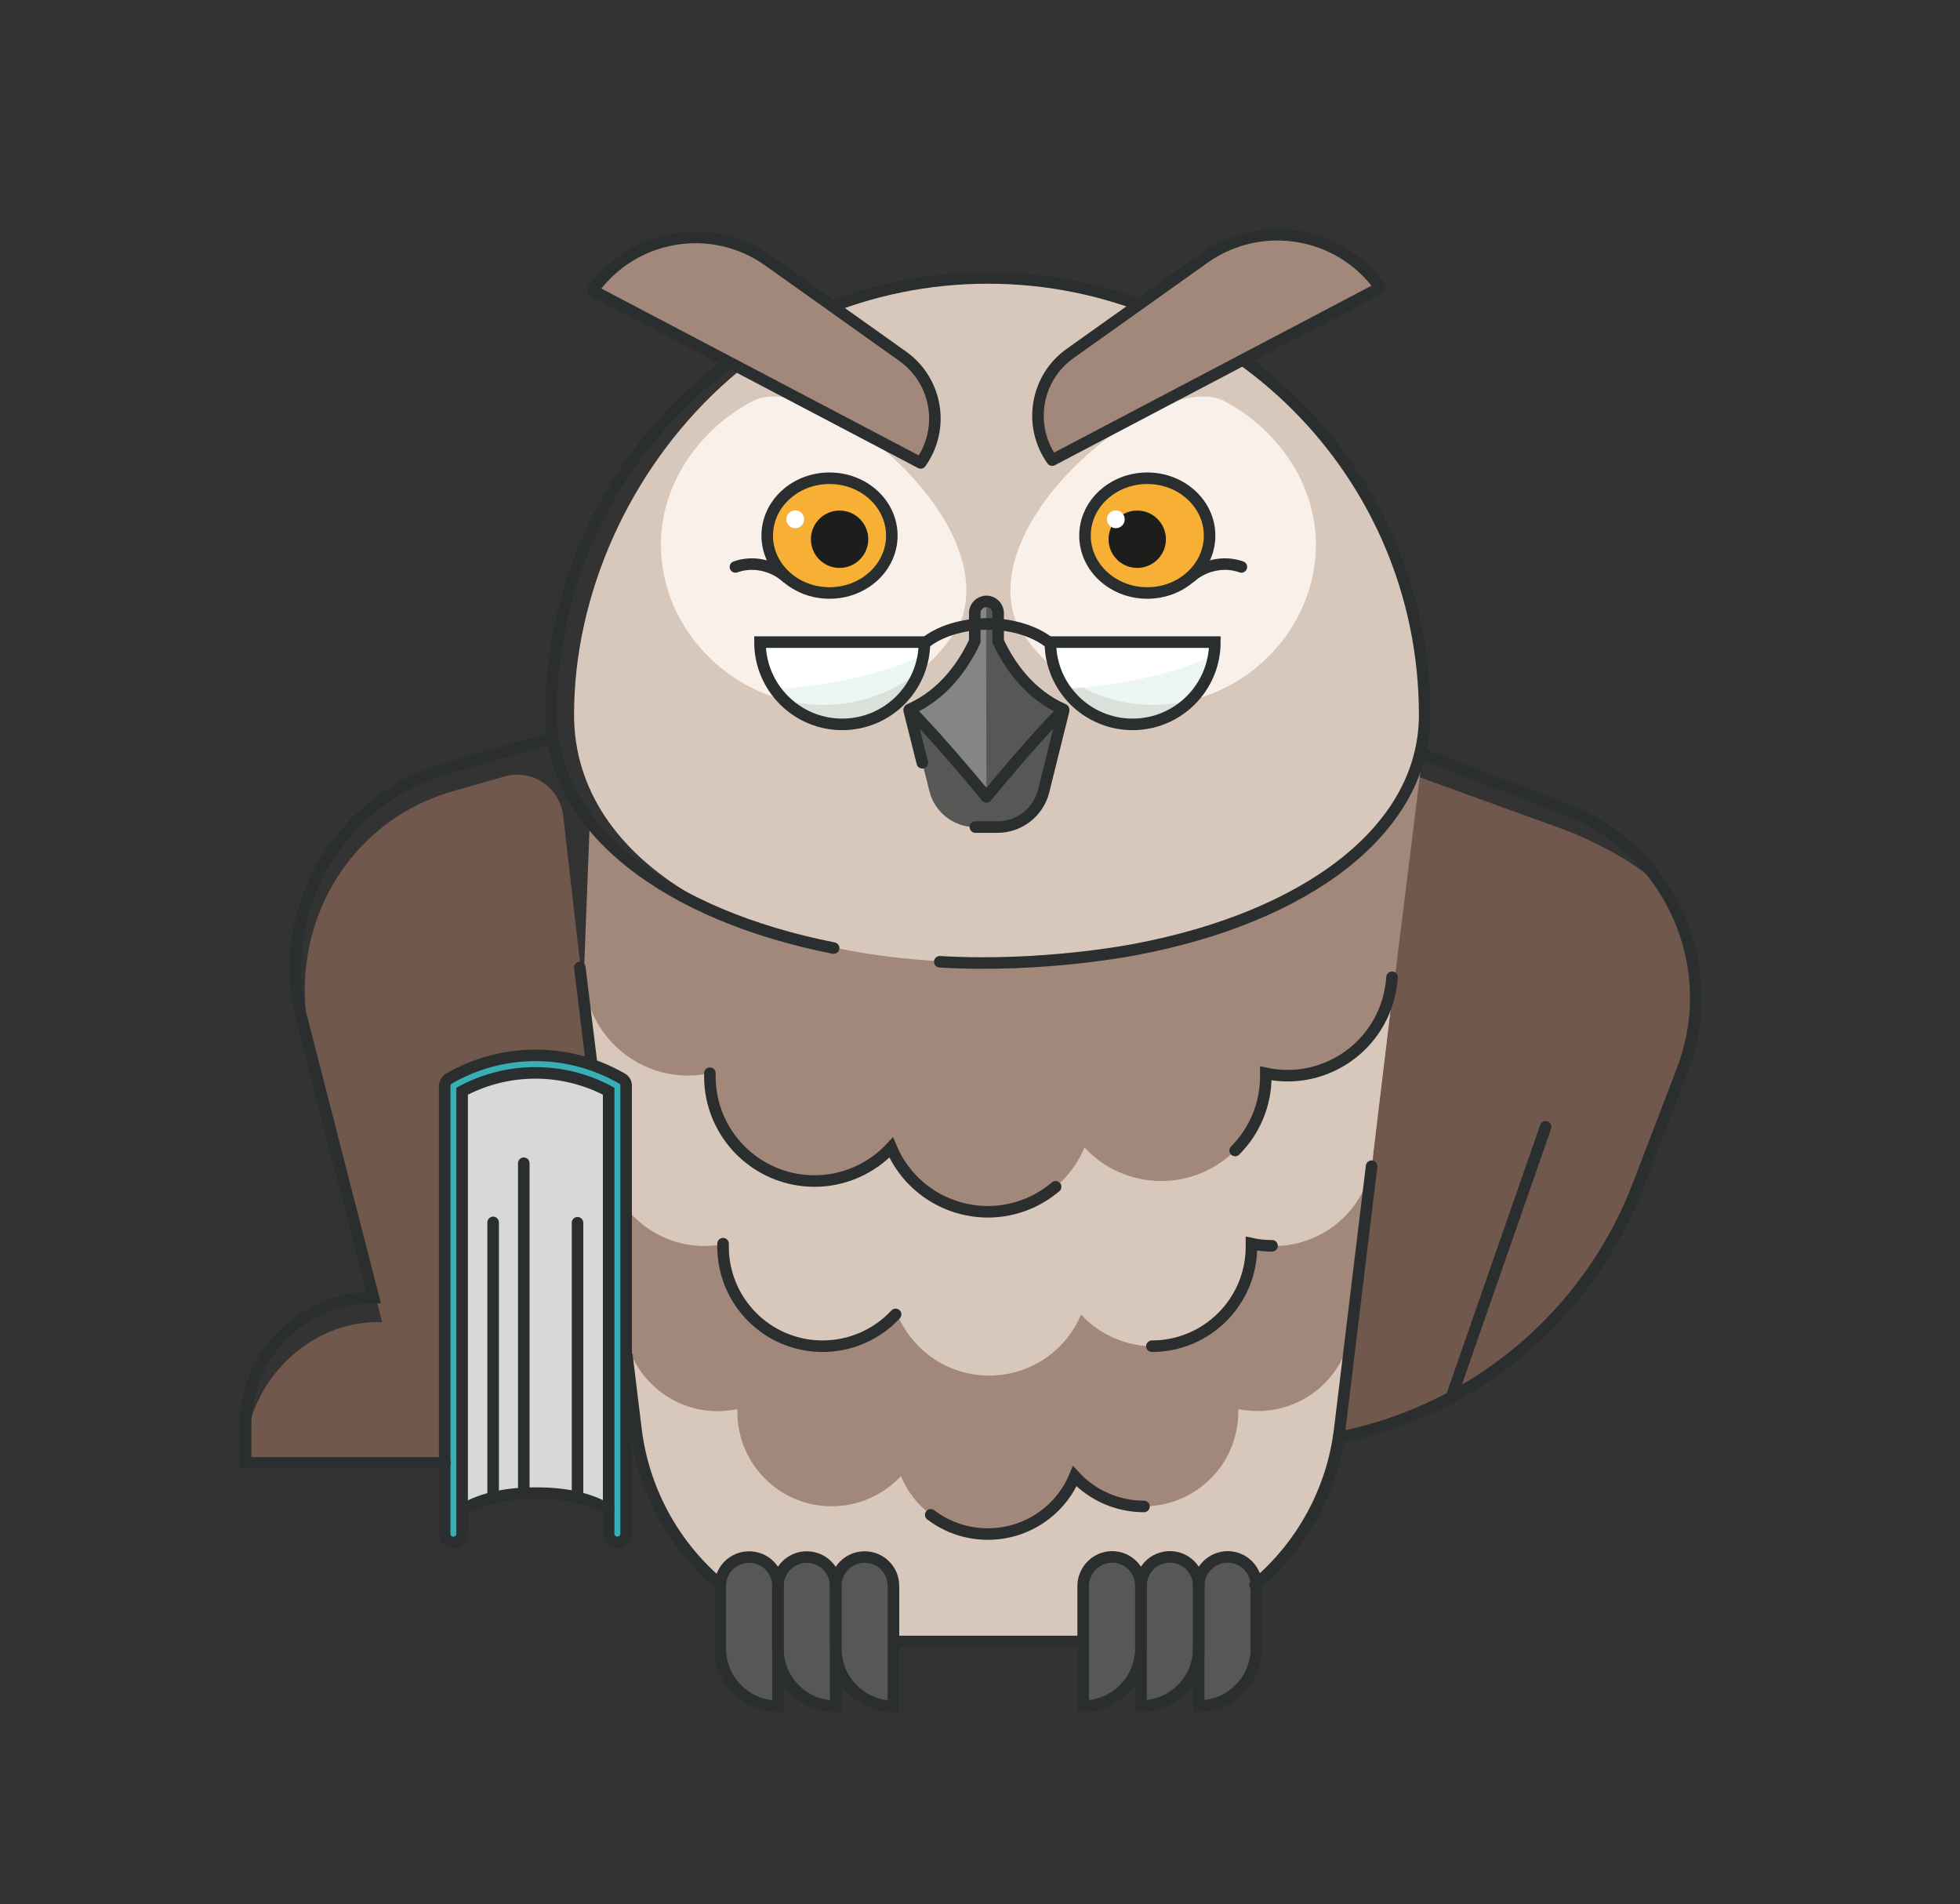 <?xml version="1.0" encoding="utf-8"?>
<!-- Generator: Adobe Illustrator 23.0.1, SVG Export Plug-In . SVG Version: 6.00 Build 0)  -->
<svg version="1.1" id="Ebene_1" xmlns="http://www.w3.org/2000/svg" xmlns:xlink="http://www.w3.org/1999/xlink" x="0px" y="0px"
	 viewBox="0 0 1189.2 1155.1" style="enable-background:new 0 0 1189.2 1155.1;" xml:space="preserve">
<rect x="0" y="0" width="1189.2" height="1155.1" fill="#333333" stroke="none"/>
<style type="text/css">
	.st0{fill:#70584C;}
	.st1{fill:#D8C8BC;}
	.st2{fill:#575756;}
	.st3{fill:#A2887A;}
	.st4{fill:#FAF0EA;}
	.st5{fill:#F7B033;}
	.st6{fill:#1D1D1B;}
	.st7{fill:none;}
	.st8{fill:#FFFFFF;}
	.st9{opacity:0.45;fill:#FFFFFF;enable-background:new    ;}
	.st10{opacity:0.45;fill:#DCFFFF;enable-background:new    ;}
	.st11{fill:#D8D8D8;}
	.st12{fill:#38AFB7;}
	.st13{fill:#858585;}
	.st14{fill:none;stroke:#2B2E2E;stroke-width:7;stroke-linecap:round;stroke-miterlimit:10;}
	.st15{fill:none;stroke:#2B2E2E;stroke-width:7;stroke-miterlimit:10;}
	.st16{fill:none;stroke:#2B2E2E;stroke-width:7;stroke-linecap:round;stroke-linejoin:round;}
	.st17{fill:#A2887A;stroke:#2B2E2E;stroke-width:7;stroke-linecap:round;stroke-linejoin:round;}
</style>
<title>Zeichenfläche 6</title>
<g>
	<path class="st0" d="M860,471c0,0,90.2,32.7,90.8,32.9c25.2,10,53.5,26.6,61.9,40.4c18.3,31.9,21.3,70.3,8.1,104.6L994,718.8
		C961.3,804.3,883.7,864.5,792.7,875l-7.1,0.8L860,471z"/>
	<path class="st0" d="M405,793.5l-46.1-148.6l-17.2-150.1c-1.8-15.4-15.7-26.5-31.1-24.7c-1.5,0.2-3,0.5-4.5,0.9l-31.8,9.1
		c-63.2,18.2-99.7,81.8-86.8,146.3l44.6,176.7l0.3-1c-45.2-2.2-83.5,37.9-83.5,80.6v4.8h136.6c0,0,0.1-45.8,0.1-81.3v-28.4
		L405,793.5z"/>
	<path class="st1" d="M367.9,551l-10.3,83.6l28.2,232c9,73.6,71.5,129,145.6,129h135.8c74.2,0,136.7-55.4,145.6-129l51.4-423.5
		L677,576.1L367.9,551z"/>
	<path class="st2" d="M674.7,944.4L674.7,944.4c9.7,0,17.5,7.8,17.5,17.5v38c0,19.3-15.7,35-35,35l0,0l0,0l0,0v-73
		C657.3,952.3,665.1,944.5,674.7,944.4z"/>
	<path class="st2" d="M709.8,944.4L709.8,944.4c9.7,0,17.5,7.8,17.5,17.5v38c0,19.3-15.7,35-35,35l0,0l0,0l0,0v-73
		C692.3,952.2,700.1,944.4,709.8,944.4C709.8,944.4,709.8,944.4,709.8,944.4L709.8,944.4z"/>
	<path class="st2" d="M744.8,944.4L744.8,944.4c9.7,0,17.5,7.8,17.5,17.5l0,0v38c0,19.3-15.7,35-35,35l0,0l0,0v-73
		C727.4,952.3,735.2,944.5,744.8,944.4z"/>
	<path class="st2" d="M542.1,1035L542.1,1035c-19.3,0-35-15.7-35-35v-38c0-9.7,7.8-17.5,17.5-17.5c0,0,0,0,0,0l0,0
		c9.7,0,17.5,7.8,17.5,17.5l0,0L542.1,1035L542.1,1035L542.1,1035z"/>
	<path class="st2" d="M507,1035L507,1035c-19.3,0-35-15.7-35-35v-38c0-9.7,7.8-17.5,17.5-17.5c0,0,0,0,0,0l0,0
		c9.7,0,17.5,7.8,17.5,17.5l0,0L507,1035L507,1035z"/>
	<path class="st2" d="M472,1035L472,1035c-19.3,0-35-15.7-35-35v-38c0-9.7,7.8-17.5,17.5-17.5c0,0,0,0,0,0l0,0
		c9.7,0,17.5,7.8,17.5,17.5l0,0L472,1035L472,1035z"/>
	<path class="st3" d="M838.1,655.4H360.6l17.8,146.9c1.9,31.6,29.1,55.6,60.7,53.6c2.8-0.2,5.6-0.6,8.3-1.1c0,0.6,0,1.2,0,1.7
		c0,31.6,25.6,57.2,57.2,57.2c15.9,0,31.1-6.6,42-18.3c12.2,29.1,45.8,42.9,74.9,30.6c13.8-5.8,24.8-16.8,30.6-30.6
		c21.5,23.2,57.7,24.5,80.9,3c11.7-10.8,18.3-26,18.3-42c0-0.6,0-1.2,0-1.7c30.9,6.5,61.3-13.2,67.9-44.2c0.6-2.7,1-5.5,1.1-8.3
		L838.1,655.4z"/>
	<path class="st1" d="M851.9,544l-496.7,58.3l3.3,26.9l8.5,69.9c2.1,33.3,30.8,58.6,64.1,56.6c2.9-0.2,5.8-0.6,8.7-1.2
		c0,0.6,0,1.2,0,1.8c0,33.3,27,60.4,60.4,60.4c16.8,0,32.9-7,44.3-19.3c12.9,30.8,48.3,45.2,79.1,32.3c14.6-6.1,26.2-17.7,32.3-32.3
		c22.7,24.4,60.9,25.9,85.3,3.2c12.3-11.4,19.3-27.5,19.3-44.3c0-0.6,0-1.2,0-1.8c32.7,6.9,64.7-14,71.6-46.7c0.6-2.9,1-5.8,1.2-8.7
		L851.9,544z"/>
	<path class="st3" d="M864.3,429.7c0,0-268.5,162.3-381.8,139.3c-67.2-13.7-105.1-45.7-124.7-69.5l-3.6,93.3
		c2.1,35,32.3,61.7,67.3,59.5c3.1-0.2,6.2-0.6,9.3-1.3c0,0.6,0,1.3,0,1.9c0,35.1,28.4,63.5,63.5,63.5c17.7,0,34.5-7.4,46.5-20.3
		c13.6,32.4,50.8,47.6,83.2,34c15.3-6.4,27.5-18.6,34-34c23.9,25.7,64.1,27.2,89.8,3.3c12.9-12,20.3-28.9,20.3-46.5
		c0-0.7,0-1.3,0-1.9c34.3,7.3,68-14.6,75.3-49c0.6-3.1,1.1-6.2,1.3-9.3l1.8-1.4l16.5-132.8l-1.9-0.6L864.3,429.7z"/>
	<path class="st1" d="M864.3,433.6c0,90-118.6,150.3-265,150.3s-251-60.3-251-150.3c0-146.3,134.1-299,312.5-257.8
		C777.6,203.6,864.3,308.4,864.3,433.6z"/>
	<path class="st4" d="M583,376.9c-16.1,30.2-47.4,50.7-83.4,50.7c-52.5,0-98.6-43.6-98.6-97.4c0-38,24.8-70.8,55.7-86.9
		C493.9,223.6,607.1,312.8,583,376.9z"/>
	<ellipse class="st5" cx="503.3" cy="324.9" rx="37.8" ry="34.8"/>
	<circle class="st6" cx="509.4" cy="327.1" r="17.4"/>
	<path class="st4" d="M616.4,376.9c16.1,30.2,47.4,50.7,83.4,50.7c52.5,0,98.6-43.6,98.6-97.4c0-38-24.8-70.8-55.7-86.9
		C705.5,223.6,592.3,312.8,616.4,376.9z"/>
	<ellipse class="st5" cx="696.1" cy="324.9" rx="37.8" ry="34.8"/>
	<circle class="st6" cx="690" cy="327.1" r="17.4"/>
	<path class="st7" d="M446.2,343.9c10.8-3.9,22.9-0.9,30.9,6.2"/>
	<path class="st7" d="M753.2,343.9c-10.8-3.9-22.9-0.9-30.9,6.2"/>
	<circle class="st8" cx="482.5" cy="315" r="5.4"/>
	<circle class="st8" cx="677" cy="315" r="5.4"/>
	<path class="st9" d="M560.9,389.5c0,2.7-0.2,5.3-0.6,7.9c-42.9,19.6-90.4,20.3-90.4,20.3c-5.7-8.3-8.8-18.1-8.7-28.2H560.9z"/>
	<path class="st9" d="M737.1,389.5c0,2.7-0.2,5.3-0.6,7.9c-42.9,19.6-90.4,20.3-90.4,20.3c-5.7-8.3-8.8-18.1-8.7-28.2L737.1,389.5z"
		/>
	<path class="st2" d="M551.7,431.2l12.2,48.7c3.2,12.9,14.8,21.9,28,21.8h13.4c13.2,0,24.8-9,28-21.8l12.1-48.7L551.7,431.2z"/>
	<path class="st2" d="M605.6,389v-17.1c0-3.9-3.2-7.1-7.1-7.1l0,0c-3.9,0-7.1,3.2-7.1,7.1v17.2c-6.7,14.2-18.8,32.2-39.7,41.3
		c19.4,19.4,46.8,40.4,46.8,40.4s27.4-21,46.8-40.4C624.4,421.2,612.3,403.3,605.6,389z"/>
	<path class="st10" d="M560.9,389.5c0,27.5-22.3,49.9-49.9,49.9c-27.5,0-49.9-22.3-49.9-49.9H560.9z"/>
	<path class="st10" d="M737.1,389.5c0,27.5-22.3,49.9-49.9,49.9s-49.9-22.3-49.9-49.9H737.1z"/>
	<path class="st7" d="M560.9,389.5c0,27.5-22.3,49.9-49.9,49.9c-27.5,0-49.9-22.3-49.9-49.9H560.9z"/>
	<path class="st7" d="M737.1,389.5c0,27.5-22.3,49.9-49.9,49.9s-49.9-22.3-49.9-49.9H737.1z"/>
	<path class="st11" d="M369.2,662.6c-27.4-15.8-61.1-15.8-88.5,0v254.9c13-7.5,28.1-10,44.3-10s31.2,2.4,44.2,10V662.6z"/>
	<path class="st12" d="M377.3,654.2c-32.4-18.7-72.4-18.7-104.8,0c-1.6,0.9-2.6,2.7-2.7,4.6v271.6c0,2.9,2.4,5.3,5.3,5.3
		c0,0,0,0,0,0l0,0c2.9,0,5.3-2.4,5.3-5.3l0,0V661.9c27.8-14.8,61.1-14.8,88.9,0v268.4c0,2.9,2.4,5.3,5.3,5.3c0,0,0,0,0,0l0,0
		c2.9,0,5.3-2.4,5.3-5.3l0,0V658.8C380,656.9,379,655.1,377.3,654.2z"/>
	<path class="st7" d="M280.7,915.7c13-7.5,28.1-10,44.3-10s31.2,2.4,44.2,10"/>
	<path class="st7" d="M637.3,390.3c-8.7-7.1-22.6-11.8-38.2-11.8s-29.5,4.6-38.2,11.8"/>
	<path class="st13" d="M598.5,364.7L598.5,364.7c-3.9,0-7.1,3.2-7.1,7.1V389c-6.7,14.2-18.8,32.2-39.7,41.3
		c19.4,19.4,46.8,47.4,46.8,47.4S598.2,364.6,598.5,364.7z"/>
	<path class="st14" d="M335.1,447.7l-64.3,18.4c-63.2,18.2-102,81.8-89.1,146.3l44.9,174.7l0,0c-42.7-0.2-77.5,34.3-77.6,77
		c0,0.1,0,0.2,0,0.3v23h121"/>
	<path class="st14" d="M761.5,961.5c28.6-23.9,47-57.8,51.4-94.8l19.3-159.3"/>
	<line class="st15" x1="542.1" y1="995.7" x2="657.2" y2="995.7"/>
	<path class="st15" d="M380.3,821.5l5.5,45.2c4.4,36.4,22.3,69.8,50.1,93.6"/>
	<line class="st14" x1="351.8" y1="586.9" x2="358.9" y2="644.9"/>
	<path class="st15" d="M674.7,944.4L674.7,944.4c9.7,0,17.5,7.8,17.5,17.5v38c0,19.3-15.7,35-35,35l0,0l0,0l0,0v-73
		C657.3,952.3,665.1,944.5,674.7,944.4z"/>
	<path class="st15" d="M709.8,944.4L709.8,944.4c9.7,0,17.5,7.8,17.5,17.5v38c0,19.3-15.7,35-35,35l0,0l0,0l0,0v-73
		C692.3,952.2,700.1,944.4,709.8,944.4C709.8,944.4,709.8,944.4,709.8,944.4L709.8,944.4z"/>
	<path class="st15" d="M744.8,944.4L744.8,944.4c9.7,0,17.5,7.8,17.5,17.5l0,0v38c0,19.3-15.7,35-35,35l0,0l0,0v-73
		C727.4,952.3,735.2,944.5,744.8,944.4z"/>
	<path class="st15" d="M542.1,1035L542.1,1035c-19.3,0-35-15.7-35-35v-38c0-9.7,7.8-17.5,17.5-17.5c0,0,0,0,0,0l0,0
		c9.7,0,17.5,7.8,17.5,17.5l0,0L542.1,1035L542.1,1035L542.1,1035z"/>
	<path class="st15" d="M507,1035L507,1035c-19.3,0-35-15.7-35-35v-38c0-9.7,7.8-17.5,17.5-17.5c0,0,0,0,0,0l0,0
		c9.7,0,17.5,7.8,17.5,17.5l0,0L507,1035L507,1035z"/>
	<path class="st15" d="M472,1035L472,1035c-19.3,0-35-15.7-35-35v-38c0-9.7,7.8-17.5,17.5-17.5c0,0,0,0,0,0l0,0
		c9.7,0,17.5,7.8,17.5,17.5l0,0L472,1035L472,1035z"/>
	<path class="st14" d="M564.7,918.9c25.2,19.1,61.1,14.2,80.2-10.9c2.9-3.8,5.3-8,7.2-12.5c10.8,11.7,26.1,18.3,42,18.3"/>
	<path class="st14" d="M698.9,816.6c33.3,0,60.4-27,60.4-60.4l0,0c0-0.6,0-1.2,0-1.8c4.1,0.9,8.3,1.3,12.5,1.3"/>
	<path class="st14" d="M438.7,754.4c0,0.6,0,1.2,0,1.8c0,33.3,27,60.4,60.4,60.4c16.8,0,32.9-7,44.3-19.3"/>
	<path class="st14" d="M749.4,697.9C761.3,686,768,669.9,768,653c0-0.7,0-1.3,0-1.9c34.3,7.3,68-14.6,75.3-49
		c0.6-3.1,1.1-6.2,1.3-9.3"/>
	<path class="st14" d="M430.7,651c0,0.6,0,1.3,0,1.9c0,35.1,28.4,63.5,63.5,63.5c17.7,0,34.5-7.4,46.5-20.3
		c13.6,32.3,50.8,47.6,83.2,34c6-2.5,11.6-6,16.6-10.2"/>
	<path class="st14" d="M505.8,575.1c-100.2-19.8-171.4-71.8-171.4-141.5c0-146.3,118.6-265,265-265s265,118.6,265,265
		c0,70.5-72.8,122.8-174.8,142.2c0,0-56.3,11.4-119.4,7.6"/>
	<path class="st7" d="M583,376.9c-16.1,30.2-47.4,50.7-83.4,50.7c-52.5,0-98.6-43.6-98.6-97.4c0-38,24.8-70.8,55.7-86.9
		C493.9,223.6,607.1,312.8,583,376.9z"/>
	<ellipse class="st14" cx="503.3" cy="324.9" rx="37.8" ry="34.8"/>
	<circle class="st7" cx="509.4" cy="327.1" r="17.4"/>
	<path class="st7" d="M616.4,376.9c16.1,30.2,47.4,50.7,83.4,50.7c52.5,0,98.6-43.6,98.6-97.4c0-38-24.8-70.8-55.7-86.9
		C705.5,223.6,592.3,312.8,616.4,376.9z"/>
	<ellipse class="st14" cx="696.1" cy="324.9" rx="37.8" ry="34.8"/>
	<circle class="st7" cx="690" cy="327.1" r="17.4"/>
	<path class="st14" d="M446.2,343.9c10.8-3.9,22.9-0.9,30.9,6.2"/>
	<path class="st14" d="M753.2,343.9c-10.8-3.9-22.9-0.9-30.9,6.2"/>
	<circle class="st7" cx="482.5" cy="315" r="5.4"/>
	<circle class="st7" cx="677" cy="315" r="5.4"/>
	<path class="st8" d="M560.9,389.5c0,2.7-0.2,5.3-0.6,7.9c-42.9,19.6-90.4,20.3-90.4,20.3c-5.7-8.3-8.8-18.1-8.7-28.2H560.9z"/>
	<path class="st8" d="M737.1,389.5c0,2.7-0.2,5.3-0.6,7.9c-42.9,19.6-90.4,20.3-90.4,20.3c-5.7-8.3-8.8-18.1-8.7-28.2L737.1,389.5z"
		/>
	<path class="st16" d="M591.8,501.7h13.4c13.2,0,24.8-9,28-21.8l12.1-48.7"/>
	<line class="st16" x1="551.7" y1="431.2" x2="559.6" y2="462.7"/>
	<path class="st16" d="M605.6,389v-17.1c0-3.9-3.2-7.1-7.1-7.1l0,0c-3.9,0-7.1,3.2-7.1,7.1v17.2c-6.7,14.2-18.8,32.2-39.7,41.3
		c19.4,19.4,46.8,53,46.8,53s27.4-33.6,46.8-53C624.4,421.2,612.3,403.3,605.6,389z"/>
	<path class="st7" d="M560.9,389.5c0,27.5-22.3,49.9-49.9,49.9c-27.5,0-49.9-22.3-49.9-49.9H560.9z"/>
	<path class="st7" d="M737.1,389.5c0,27.5-22.3,49.9-49.9,49.9s-49.9-22.3-49.9-49.9H737.1z"/>
	<path class="st15" d="M560.9,389.5c0,27.5-22.3,49.9-49.9,49.9c-27.5,0-49.9-22.3-49.9-49.9H560.9z"/>
	<path class="st15" d="M737.1,389.5c0,27.5-22.3,49.9-49.9,49.9s-49.9-22.3-49.9-49.9H737.1z"/>
	<path class="st7" d="M369.2,662.6c-27.4-15.8-61.1-15.8-88.5,0v254.9c13-7.5,28.1-10,44.3-10s31.2,2.4,44.2,10V662.6z"/>
	<path class="st15" d="M377.3,654.2c-32.4-18.7-72.4-18.7-104.8,0c-1.6,0.9-2.6,2.7-2.7,4.6v271.6c0,2.9,2.4,5.3,5.3,5.3
		c0,0,0,0,0,0l0,0c2.9,0,5.3-2.4,5.3-5.3l0,0V661.9c27.8-14.8,61.1-14.8,88.9,0v268.4c0,2.9,2.4,5.3,5.3,5.3c0,0,0,0,0,0l0,0
		c2.9,0,5.3-2.4,5.3-5.3l0,0V658.8C380,656.9,379,655.1,377.3,654.2z"/>
	<path class="st14" d="M280.7,915.7c13-7.5,28.1-10,44.3-10s31.2,2.4,44.2,10"/>
	<line class="st16" x1="299.2" y1="741.5" x2="299.2" y2="907.8"/>
	<line class="st16" x1="317.8" y1="705.6" x2="317.8" y2="905.6"/>
	<line class="st16" x1="350.4" y1="741.7" x2="350.4" y2="908"/>
	<path class="st14" d="M637.3,390.3c-8.7-7.1-22.6-11.8-38.2-11.8s-29.5,4.6-38.2,11.8"/>
	<path class="st17" d="M837.4,174.5l-199,104.6l0,0c-14.9-20.9-10-49.9,10.9-64.7l81.4-57.9C765.1,132.1,812.9,140.1,837.4,174.5
		L837.4,174.5z"/>
	<path class="st17" d="M359.6,176.2l199,104.6l0,0c14.9-20.9,10-49.8-10.9-64.7c0,0,0,0,0,0l-81.4-57.9
		C431.9,133.7,384.1,141.8,359.6,176.2L359.6,176.2z"/>
	<path class="st14" d="M862.1,457.2l88.2,33.8c63,24.2,94.6,94.8,70.5,157.9L994,718.8c-30.2,79-98.9,136.8-181.9,153.2"/>
	<line class="st14" x1="937.8" y1="683.5" x2="880.6" y2="847.6"/>
</g>
</svg>
